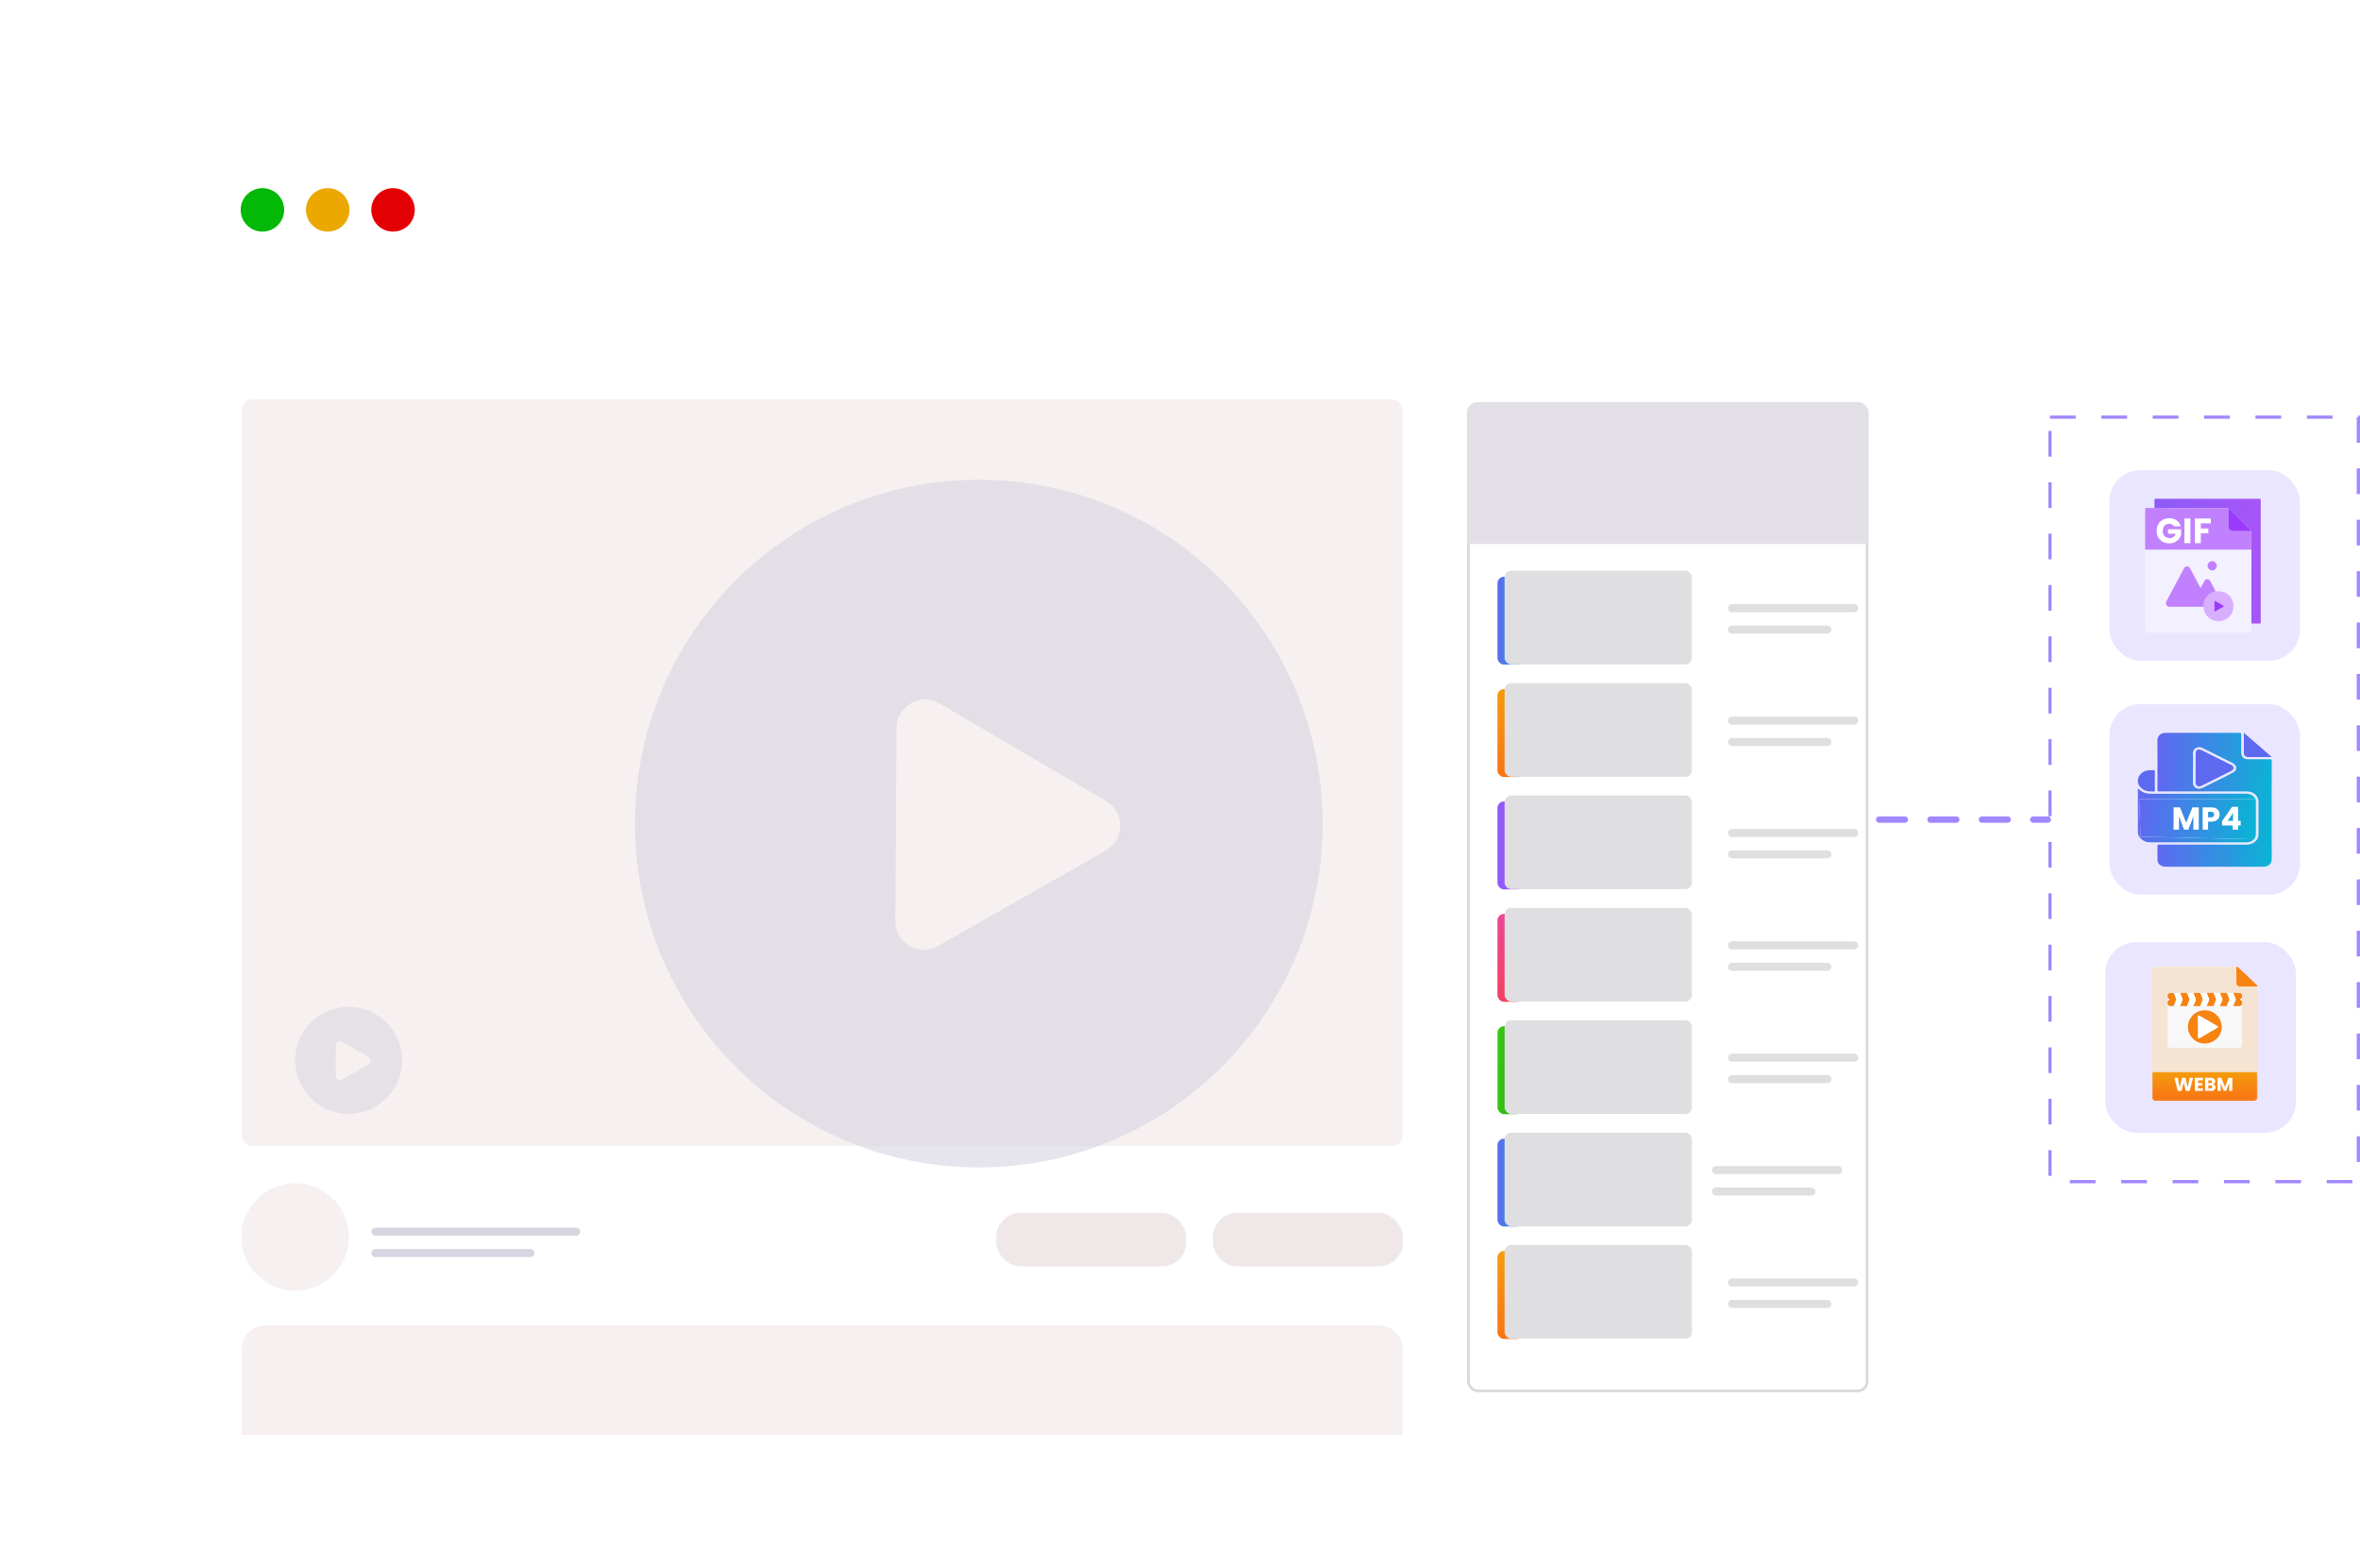 <svg width="882" height="586" viewBox="0 0 882 586" fill="none" xmlns="http://www.w3.org/2000/svg">
<g filter="url(#filter0_d_793_3843)">
<g clip-path="url(#clip0_793_3843)">
<rect x="34.3" y="38.301" width="667" height="487" rx="8" fill="white"/>
<rect x="75.3" y="138.301" width="434" height="279" rx="4" fill="#F7F0F0"/>
<circle cx="95.3" cy="451.301" r="20" fill="#E2E8F0"/>
<circle cx="95.3" cy="451.301" r="20" fill="#F7F0F0"/>
<path d="M125.3 449.301H200.3" stroke="#D7D5E1" stroke-width="3" stroke-linecap="round"/>
<path d="M125.3 457.301H183.3" stroke="#D7D5E1" stroke-width="3" stroke-linecap="round"/>
<rect x="357.3" y="442.301" width="71" height="20" rx="9" fill="#F0E8E8"/>
<rect x="438.3" y="442.301" width="71" height="20" rx="9" fill="#F0E8E8"/>
<rect x="533.8" y="139.801" width="149" height="369" rx="3.5" stroke="#D9D9D9"/>
<path d="M533.3 143.301C533.3 141.092 535.091 139.301 537.3 139.301H679.3C681.509 139.301 683.3 141.092 683.3 143.301V192.301H533.3V143.301Z" fill="#E3DFE7"/>
<g filter="url(#filter1_d_793_3843)">
<rect x="545.3" y="203.258" width="9.568" height="32.849" rx="2.437" fill="white"/>
<rect x="545.3" y="203.258" width="9.568" height="32.849" rx="2.437" fill="url(#paint0_linear_793_3843)"/>
</g>
<rect x="547.3" y="202.301" width="70" height="35" rx="2.437" fill="#DFDEE1"/>
<g filter="url(#filter2_d_793_3843)">
<rect x="545.3" y="245.258" width="9.568" height="32.849" rx="2.437" fill="#E2E8F0"/>
<rect x="545.3" y="245.258" width="9.568" height="32.849" rx="2.437" fill="url(#paint1_linear_793_3843)"/>
</g>
<rect x="547.3" y="244.301" width="70" height="35" rx="2.437" fill="#DFDEE1"/>
<g filter="url(#filter3_d_793_3843)">
<rect x="545.3" y="287.258" width="9.568" height="32.849" rx="2.437" fill="#E2E8F0"/>
<rect x="545.3" y="287.258" width="9.568" height="32.849" rx="2.437" fill="url(#paint2_linear_793_3843)"/>
</g>
<rect x="547.3" y="286.301" width="70" height="35" rx="2.437" fill="#DFDEE1"/>
<g filter="url(#filter4_d_793_3843)">
<rect x="545.3" y="329.258" width="9.568" height="32.849" rx="2.437" fill="#E2E8F0"/>
<rect x="545.3" y="329.258" width="9.568" height="32.849" rx="2.437" fill="url(#paint3_linear_793_3843)"/>
</g>
<rect x="547.3" y="328.301" width="70" height="35" rx="2.437" fill="#DFDEE1"/>
<g filter="url(#filter5_d_793_3843)">
<rect x="545.3" y="371.258" width="9.568" height="32.849" rx="2.437" fill="url(#paint4_linear_793_3843)"/>
</g>
<rect x="547.3" y="370.301" width="70" height="35" rx="2.437" fill="#DFDEE1"/>
<g filter="url(#filter6_d_793_3843)">
<rect x="545.3" y="413.258" width="9.568" height="32.849" rx="2.437" fill="white"/>
<rect x="545.3" y="413.258" width="9.568" height="32.849" rx="2.437" fill="url(#paint5_linear_793_3843)"/>
</g>
<rect x="547.3" y="412.301" width="70" height="35" rx="2.437" fill="#DFDEE1"/>
<g filter="url(#filter7_d_793_3843)">
<rect x="545.3" y="455.258" width="9.568" height="32.849" rx="2.437" fill="#E2E8F0"/>
<rect x="545.3" y="455.258" width="9.568" height="32.849" rx="2.437" fill="url(#paint6_linear_793_3843)"/>
</g>
<rect x="547.3" y="454.301" width="70" height="35" rx="2.437" fill="#DFDEE1"/>
<path d="M632.3 216.301H677.975" stroke="#DFDEE1" stroke-width="3" stroke-linecap="round"/>
<path d="M632.3 224.301H667.949" stroke="#DFDEE1" stroke-width="3" stroke-linecap="round"/>
<path d="M632.3 258.301H677.975" stroke="#DFDEE1" stroke-width="3" stroke-linecap="round"/>
<path d="M632.3 266.301H667.949" stroke="#DFDEE1" stroke-width="3" stroke-linecap="round"/>
<path d="M632.3 300.301H677.975" stroke="#DFDEE1" stroke-width="3" stroke-linecap="round"/>
<path d="M632.3 308.301H667.949" stroke="#DFDEE1" stroke-width="3" stroke-linecap="round"/>
<path d="M632.3 342.301H677.975" stroke="#DFDEE1" stroke-width="3" stroke-linecap="round"/>
<path d="M632.3 350.301H667.949" stroke="#DFDEE1" stroke-width="3" stroke-linecap="round"/>
<path d="M632.3 384.301H677.975" stroke="#DFDEE1" stroke-width="3" stroke-linecap="round"/>
<path d="M632.3 392.301H667.949" stroke="#DFDEE1" stroke-width="3" stroke-linecap="round"/>
<path d="M626.3 426.301H671.975" stroke="#DFDEE1" stroke-width="3" stroke-linecap="round"/>
<path d="M626.3 434.301H661.949" stroke="#DFDEE1" stroke-width="3" stroke-linecap="round"/>
<path d="M632.3 468.301H677.975" stroke="#DFDEE1" stroke-width="3" stroke-linecap="round"/>
<path d="M632.3 476.301H667.949" stroke="#DFDEE1" stroke-width="3" stroke-linecap="round"/>
<path d="M75.3 493.301C75.3 488.33 79.329 484.301 84.3 484.301H500.3C505.271 484.301 509.3 488.33 509.3 493.301V525.301H75.3V493.301Z" fill="#F7F0F0"/>
<g filter="url(#filter8_d_793_3843)">
<path d="M27.3 40.697C27.3 32.194 34.193 25.301 42.696 25.301H685.904C694.407 25.301 701.3 32.194 701.3 40.697V93.863H27.3V40.697Z" fill="white"/>
</g>
<circle cx="83.079" cy="67.435" r="8.134" fill="#03B806"/>
<circle cx="107.483" cy="67.435" r="8.134" fill="#EBA800"/>
<circle cx="131.886" cy="67.435" r="8.134" fill="#E30004"/>
<path d="M115.3 365.301C126.346 365.301 135.3 374.255 135.3 385.301C135.3 396.346 126.346 405.301 115.3 405.301C104.254 405.301 95.3 396.346 95.3 385.301C95.3 374.255 104.254 365.301 115.3 365.301ZM113.017 378.313C111.913 377.666 110.522 378.458 110.514 379.737L110.442 390.967C110.434 392.246 111.814 393.055 112.926 392.422L122.687 386.87C123.799 386.237 123.809 384.637 122.705 383.99L113.017 378.313Z" fill="#D7D5E1" fill-opacity="0.54"/>
<path d="M350.8 168.301C421.769 168.301 479.3 225.832 479.3 296.801C479.3 367.769 421.769 425.301 350.8 425.301C279.831 425.301 222.3 367.769 222.3 296.801C222.3 225.832 279.831 168.301 350.8 168.301ZM336.129 251.902C329.035 247.745 320.101 252.827 320.048 261.049L319.584 333.199C319.531 341.421 328.399 346.618 335.546 342.553L398.262 306.879C405.409 302.814 405.475 292.536 398.381 288.379L336.129 251.902Z" fill="#D7D5E1" fill-opacity="0.62"/>
</g>
</g>
<path d="M702.3 306.301L765.3 306.301" stroke="#A187FF" stroke-width="2.401" stroke-linecap="round" stroke-dasharray="9.6 9.6"/>
<g filter="url(#filter9_d_793_3843)">
<rect x="788.349" y="350.613" width="71.2" height="71.2" rx="11.484" fill="#EBE6FF"/>
</g>
<path d="M804.36 400.916C804.356 400.708 804.348 400.5 804.348 400.292C804.348 387.826 804.348 375.36 804.348 362.894C804.348 361.901 804.791 361.311 805.584 361.311C815.614 361.307 825.644 361.309 835.674 361.311C835.718 361.311 835.763 361.32 835.807 361.324C835.804 363.312 835.799 365.301 835.8 367.289C835.8 368.059 836.276 368.69 836.898 368.692C839.144 368.699 841.39 368.685 843.636 368.679C843.643 368.849 843.655 369.019 843.655 369.19C843.656 379.614 843.656 390.038 843.655 400.463C843.655 400.614 843.647 400.766 843.643 400.917C843.465 400.908 843.287 400.891 843.109 400.891C830.371 400.889 817.633 400.889 804.895 400.891C804.717 400.891 804.539 400.908 804.36 400.917L804.36 400.916ZM810.133 374.167C810.137 374.583 810.142 374.998 810.146 375.414C810.137 375.443 810.132 375.473 810.131 375.504C810.049 375.679 810.077 375.873 810.077 376.06C810.076 380.666 810.076 385.272 810.077 389.878C810.077 390.048 810.082 390.219 810.102 390.387C810.217 391.337 810.432 391.575 811.188 391.575C819.734 391.577 828.28 391.577 836.826 391.575C837.623 391.575 837.928 391.179 837.928 390.16C837.928 385.479 837.928 380.797 837.927 376.115C837.927 375.909 837.96 375.696 837.873 375.502C837.872 375.472 837.867 375.444 837.858 375.417C837.94 375.018 837.912 374.614 837.895 374.211C837.956 373.793 837.965 373.376 837.888 372.96C838.1 371.643 837.767 371.115 836.718 371.11C836.039 371.106 835.359 371.109 834.68 371.109C833.877 371.109 833.074 371.108 832.271 371.108C831.428 371.105 830.585 371.102 829.742 371.1C828.922 371.1 828.102 371.101 827.283 371.101C826.44 371.103 825.597 371.105 824.754 371.107C823.951 371.109 823.148 371.111 822.345 371.113C821.504 371.108 820.664 371.103 819.823 371.099C819.002 371.101 818.181 371.102 817.361 371.104C816.517 371.104 815.673 371.104 814.829 371.104C814.026 371.108 813.224 371.113 812.421 371.118C811.99 371.115 811.559 371.105 811.128 371.112C810.718 371.12 810.376 371.307 810.153 371.773C810.14 371.781 810.117 371.787 810.116 371.797C810.114 371.827 810.12 371.859 810.123 371.89C810.13 372.228 810.136 372.565 810.143 372.903C810.014 373.323 810.032 373.744 810.132 374.167L810.133 374.167Z" fill="#F6E4D2"/>
<path d="M804.362 400.918C804.54 400.909 804.718 400.892 804.896 400.892C817.634 400.89 830.372 400.89 843.11 400.892C843.288 400.892 843.467 400.909 843.645 400.918C843.646 403.912 843.649 406.905 843.648 409.899C843.648 410.745 843.302 411.242 842.643 411.344C842.497 411.367 842.346 411.358 842.197 411.358C830.068 411.358 817.939 411.358 805.81 411.356C805.603 411.356 805.39 411.352 805.191 411.292C804.634 411.127 804.358 410.677 804.358 409.955C804.357 406.943 804.36 403.93 804.361 400.918H804.362ZM810.184 407.332C810.151 407.328 810.119 407.325 810.086 407.322C809.823 406.13 809.568 404.936 809.293 403.749C808.961 402.312 808.954 402.33 807.758 402.342C807.421 402.345 807.404 402.477 807.491 402.833C807.971 404.784 808.437 406.74 808.907 408.695C809.099 409.497 809.533 409.898 810.207 409.898C810.929 409.898 810.918 409.893 811.144 409.037C811.551 407.498 811.972 405.965 812.395 404.402C812.574 404.621 812.601 404.871 812.663 405.098C812.959 406.189 813.244 407.286 813.539 408.378C813.956 409.917 813.959 409.899 815.225 409.91C815.546 409.912 815.66 409.763 815.746 409.401C816.232 407.353 816.74 405.314 817.234 403.27C817.454 402.355 817.447 402.352 816.714 402.352C816.172 402.352 815.831 402.677 815.688 403.326C815.386 404.701 815.08 406.074 814.772 407.468C814.592 407.323 814.6 407.111 814.556 406.94C814.225 405.664 813.875 404.394 813.592 403.1C813.461 402.503 813.252 402.317 812.768 402.336C811.523 402.384 811.527 402.354 811.127 403.868C810.821 405.026 810.499 406.178 810.184 407.332H810.184ZM839.097 404.308C839.127 404.319 839.156 404.33 839.186 404.342C839.186 405.744 839.186 407.146 839.186 408.548C839.187 410.014 839.187 410.006 840.342 409.904C840.551 409.885 840.628 409.806 840.627 409.537C840.622 407.263 840.622 404.988 840.627 402.714C840.628 402.446 840.554 402.343 840.343 402.349C839.926 402.361 839.509 402.341 839.092 402.354C838.11 402.384 838.361 402.112 838.019 403.368C837.659 404.688 837.315 406.014 836.937 407.435C836.864 407.231 836.821 407.136 836.794 407.034C836.426 405.654 836.048 404.278 835.702 402.889C835.599 402.476 835.452 402.314 835.106 402.342C834.617 402.382 834.123 402.385 833.634 402.341C833.262 402.309 833.194 402.493 833.198 402.921C833.214 404.835 833.205 406.749 833.205 408.663C833.205 409.905 833.205 409.883 834.181 409.909C834.555 409.919 834.659 409.782 834.652 409.308C834.63 407.65 834.643 405.992 834.643 404.308C834.792 404.391 834.792 404.535 834.823 404.654C835.154 405.95 835.486 407.245 835.813 408.542C836.161 409.922 836.158 409.911 837.316 409.906C837.584 409.905 837.71 409.805 837.787 409.471C838.013 408.49 838.265 407.519 838.513 406.547C838.703 405.799 838.901 405.054 839.096 404.308L839.097 404.308ZM830.543 405.87C830.702 405.749 830.807 405.678 830.904 405.593C831.731 404.874 831.741 403.651 830.928 402.904C830.527 402.536 830.067 402.39 829.585 402.382C828.321 402.361 827.056 402.37 825.792 402.345C825.51 402.339 825.444 402.469 825.445 402.805C825.455 405.021 825.455 407.236 825.445 409.452C825.443 409.798 825.525 409.908 825.799 409.904C827.167 409.882 828.535 409.895 829.903 409.868C830.384 409.858 830.844 409.687 831.238 409.31C832.219 408.375 832.123 406.808 831.045 406.133C830.9 406.043 830.746 405.976 830.543 405.87H830.543ZM818.288 406.125C818.288 407.224 818.299 408.324 818.283 409.424C818.277 409.797 818.369 409.908 818.663 409.905C820.375 409.89 822.088 409.881 823.8 409.908C824.268 409.916 824.143 409.539 824.153 409.231C824.163 408.916 824.221 408.599 823.799 408.617C822.892 408.655 821.983 408.636 821.074 408.625C820.69 408.62 820.193 408.832 819.951 408.542C819.686 408.223 819.903 407.574 819.857 407.074C819.819 406.672 819.943 406.56 820.253 406.567C821.28 406.59 822.309 406.545 823.335 406.589C823.789 406.608 823.703 406.269 823.711 405.939C823.72 405.585 823.755 405.283 823.32 405.308C822.472 405.355 821.623 405.322 820.774 405.322C819.842 405.322 819.855 405.322 819.852 404.117C819.851 403.724 819.935 403.597 820.251 403.603C821.367 403.626 822.485 403.59 823.601 403.624C823.977 403.635 824.025 403.427 823.992 403.051C823.964 402.732 824.121 402.33 823.62 402.339C821.968 402.372 820.315 402.36 818.662 402.344C818.368 402.341 818.277 402.454 818.282 402.827C818.299 403.926 818.288 405.025 818.288 406.125V406.125Z" fill="#E2E8F0"/>
<path d="M804.362 400.918C804.54 400.909 804.718 400.892 804.896 400.892C817.634 400.89 830.372 400.89 843.11 400.892C843.288 400.892 843.467 400.909 843.645 400.918C843.646 403.912 843.649 406.905 843.648 409.899C843.648 410.745 843.302 411.242 842.643 411.344C842.497 411.367 842.346 411.358 842.197 411.358C830.068 411.358 817.939 411.358 805.81 411.356C805.603 411.356 805.39 411.352 805.191 411.292C804.634 411.127 804.358 410.677 804.358 409.955C804.357 406.943 804.36 403.93 804.361 400.918H804.362ZM810.184 407.332C810.151 407.328 810.119 407.325 810.086 407.322C809.823 406.13 809.568 404.936 809.293 403.749C808.961 402.312 808.954 402.33 807.758 402.342C807.421 402.345 807.404 402.477 807.491 402.833C807.971 404.784 808.437 406.74 808.907 408.695C809.099 409.497 809.533 409.898 810.207 409.898C810.929 409.898 810.918 409.893 811.144 409.037C811.551 407.498 811.972 405.965 812.395 404.402C812.574 404.621 812.601 404.871 812.663 405.098C812.959 406.189 813.244 407.286 813.539 408.378C813.956 409.917 813.959 409.899 815.225 409.91C815.546 409.912 815.66 409.763 815.746 409.401C816.232 407.353 816.74 405.314 817.234 403.27C817.454 402.355 817.447 402.352 816.714 402.352C816.172 402.352 815.831 402.677 815.688 403.326C815.386 404.701 815.08 406.074 814.772 407.468C814.592 407.323 814.6 407.111 814.556 406.94C814.225 405.664 813.875 404.394 813.592 403.1C813.461 402.503 813.252 402.317 812.768 402.336C811.523 402.384 811.527 402.354 811.127 403.868C810.821 405.026 810.499 406.178 810.184 407.332H810.184ZM839.097 404.308C839.127 404.319 839.156 404.33 839.186 404.342C839.186 405.744 839.186 407.146 839.186 408.548C839.187 410.014 839.187 410.006 840.342 409.904C840.551 409.885 840.628 409.806 840.627 409.537C840.622 407.263 840.622 404.988 840.627 402.714C840.628 402.446 840.554 402.343 840.343 402.349C839.926 402.361 839.509 402.341 839.092 402.354C838.11 402.384 838.361 402.112 838.019 403.368C837.659 404.688 837.315 406.014 836.937 407.435C836.864 407.231 836.821 407.136 836.794 407.034C836.426 405.654 836.048 404.278 835.702 402.889C835.599 402.476 835.452 402.314 835.106 402.342C834.617 402.382 834.123 402.385 833.634 402.341C833.262 402.309 833.194 402.493 833.198 402.921C833.214 404.835 833.205 406.749 833.205 408.663C833.205 409.905 833.205 409.883 834.181 409.909C834.555 409.919 834.659 409.782 834.652 409.308C834.63 407.65 834.643 405.992 834.643 404.308C834.792 404.391 834.792 404.535 834.823 404.654C835.154 405.95 835.486 407.245 835.813 408.542C836.161 409.922 836.158 409.911 837.316 409.906C837.584 409.905 837.71 409.805 837.787 409.471C838.013 408.49 838.265 407.519 838.513 406.547C838.703 405.799 838.901 405.054 839.096 404.308L839.097 404.308ZM830.543 405.87C830.702 405.749 830.807 405.678 830.904 405.593C831.731 404.874 831.741 403.651 830.928 402.904C830.527 402.536 830.067 402.39 829.585 402.382C828.321 402.361 827.056 402.37 825.792 402.345C825.51 402.339 825.444 402.469 825.445 402.805C825.455 405.021 825.455 407.236 825.445 409.452C825.443 409.798 825.525 409.908 825.799 409.904C827.167 409.882 828.535 409.895 829.903 409.868C830.384 409.858 830.844 409.687 831.238 409.31C832.219 408.375 832.123 406.808 831.045 406.133C830.9 406.043 830.746 405.976 830.543 405.87H830.543ZM818.288 406.125C818.288 407.224 818.299 408.324 818.283 409.424C818.277 409.797 818.369 409.908 818.663 409.905C820.375 409.89 822.088 409.881 823.8 409.908C824.268 409.916 824.143 409.539 824.153 409.231C824.163 408.916 824.221 408.599 823.799 408.617C822.892 408.655 821.983 408.636 821.074 408.625C820.69 408.62 820.193 408.832 819.951 408.542C819.686 408.223 819.903 407.574 819.857 407.074C819.819 406.672 819.943 406.56 820.253 406.567C821.28 406.59 822.309 406.545 823.335 406.589C823.789 406.608 823.703 406.269 823.711 405.939C823.72 405.585 823.755 405.283 823.32 405.308C822.472 405.355 821.623 405.322 820.774 405.322C819.842 405.322 819.855 405.322 819.852 404.117C819.851 403.724 819.935 403.597 820.251 403.603C821.367 403.626 822.485 403.59 823.601 403.624C823.977 403.635 824.025 403.427 823.992 403.051C823.964 402.732 824.121 402.33 823.62 402.339C821.968 402.372 820.315 402.36 818.662 402.344C818.368 402.341 818.277 402.454 818.282 402.827C818.299 403.926 818.288 405.025 818.288 406.125V406.125Z" fill="url(#paint7_linear_793_3843)"/>
<path d="M843.638 368.676C841.392 368.682 839.146 368.697 836.9 368.689C836.278 368.687 835.802 368.056 835.801 367.286C835.801 365.298 835.806 363.31 835.809 361.321C836.163 361.265 836.437 361.49 836.701 361.739C838.864 363.787 841.025 365.839 843.189 367.886C843.406 368.092 843.622 368.289 843.637 368.676L843.638 368.676Z" fill="#F78311"/>
<path d="M837.875 375.496C837.962 375.691 837.928 375.904 837.928 376.109C837.93 380.791 837.93 385.473 837.929 390.155C837.929 391.174 837.625 391.57 836.828 391.57C828.281 391.572 819.736 391.572 811.189 391.57C810.433 391.57 810.219 391.332 810.104 390.381C810.084 390.214 810.079 390.042 810.079 389.873C810.077 385.266 810.077 380.661 810.079 376.054C810.079 375.868 810.051 375.673 810.133 375.499C810.161 375.508 810.19 375.512 810.219 375.51C810.912 376.259 811.703 376.011 812.484 375.868C813.246 375.865 814.008 375.863 814.77 375.86C814.876 376.049 815.036 375.983 815.175 375.984C815.922 375.988 816.67 375.983 817.417 375.982C818.175 375.982 818.933 375.982 819.691 375.982C820.295 375.983 820.899 375.998 821.502 375.982C821.805 375.973 822.122 376.087 822.411 375.869C823.17 375.866 823.93 375.864 824.689 375.861C824.796 376.05 824.956 375.983 825.095 375.984C825.843 375.989 826.59 375.984 827.338 375.983C828.096 375.982 828.854 375.982 829.611 375.981C830.519 375.981 831.426 375.981 832.333 375.981C833.088 375.982 833.843 375.983 834.598 375.984C835.31 375.985 836.023 375.97 836.735 375.993C837.145 376.007 837.497 375.881 837.789 375.51C837.818 375.512 837.847 375.507 837.876 375.497L837.875 375.496ZM823.646 389.981C825.579 389.984 827.056 389.461 828.371 388.258C830.784 386.05 830.965 382.282 828.779 379.733C826.266 376.803 821.568 376.872 819.112 379.875C817.227 382.18 817.21 385.333 819.089 387.645C820.448 389.316 822.13 389.932 823.647 389.981H823.646Z" fill="#F8F8F8"/>
<path d="M837.788 375.517C837.496 375.887 837.145 376.013 836.735 376C836.023 375.976 835.31 375.992 834.597 375.99C834.603 375.947 834.607 375.903 834.612 375.859C834.9 375.184 835.178 374.503 835.479 373.838C835.589 373.597 835.578 373.422 835.479 373.173C835.207 372.49 834.866 371.849 834.682 371.11C835.362 371.11 836.041 371.108 836.72 371.111C837.769 371.117 838.102 371.645 837.89 372.962C837.704 373.228 837.457 373.381 837.144 373.551C837.524 373.632 837.729 373.892 837.897 374.212C837.914 374.616 837.942 375.02 837.86 375.418C837.836 375.451 837.812 375.484 837.788 375.517L837.788 375.517Z" fill="#F78311"/>
<path d="M817.416 375.985C816.668 375.986 815.921 375.991 815.174 375.987C815.035 375.986 814.875 376.052 814.768 375.863C815.045 375.196 815.313 374.522 815.604 373.866C815.722 373.601 815.696 373.389 815.604 373.128C815.362 372.442 814.98 371.844 814.831 371.102C815.675 371.102 816.519 371.102 817.362 371.102C817.639 371.77 817.905 372.447 818.199 373.104C818.325 373.384 818.325 373.607 818.205 373.888C817.931 374.534 817.682 375.197 817.423 375.854C817.421 375.897 817.418 375.941 817.416 375.985Z" fill="#F78311"/>
<path d="M827.338 375.988C826.59 375.989 825.842 375.994 825.094 375.989C824.955 375.988 824.795 376.055 824.689 375.866C824.969 375.2 825.242 374.528 825.536 373.873C825.653 373.609 825.628 373.4 825.534 373.135C825.29 372.449 824.911 371.847 824.756 371.107C825.599 371.105 826.442 371.103 827.285 371.102C827.57 371.783 827.847 372.47 828.145 373.143C828.262 373.408 828.242 373.622 828.133 373.878C827.874 374.491 827.634 375.117 827.386 375.738C827.311 375.803 827.327 375.896 827.338 375.988L827.338 375.988Z" fill="#F78311"/>
<path d="M822.41 375.873C822.122 376.091 821.805 375.977 821.502 375.985C820.899 376.002 820.295 375.987 819.691 375.985C819.698 375.945 819.705 375.904 819.712 375.864C819.955 375.308 820.182 374.739 820.447 374.201C820.682 373.723 820.674 373.314 820.455 372.811C820.217 372.264 819.874 371.763 819.826 371.098C820.666 371.102 821.507 371.107 822.348 371.111C822.606 371.749 822.843 372.401 823.129 373.018C823.295 373.378 823.268 373.657 823.123 374.008C822.87 374.619 822.543 375.187 822.411 375.873H822.41Z" fill="#F78311"/>
<path d="M832.332 375.988C831.425 375.988 830.518 375.988 829.611 375.988C829.617 375.948 829.624 375.908 829.63 375.868C829.975 375.254 830.193 374.55 830.489 373.902C830.615 373.626 830.604 373.415 830.498 373.125C830.25 372.449 829.857 371.858 829.744 371.102C830.587 371.104 831.43 371.107 832.273 371.11C832.546 371.778 832.81 372.451 833.094 373.11C833.213 373.388 833.199 373.617 833.091 373.899C832.842 374.555 832.487 375.145 832.334 375.861C832.333 375.903 832.333 375.946 832.333 375.988L832.332 375.988Z" fill="#F78311"/>
<path d="M812.484 375.873C811.703 376.015 810.912 376.264 810.219 375.515C810.195 375.481 810.172 375.447 810.148 375.413C810.144 374.998 810.139 374.582 810.135 374.167C810.29 373.851 810.516 373.644 810.852 373.525C810.539 373.349 810.321 373.162 810.145 372.903C810.139 372.565 810.132 372.227 810.125 371.89C810.135 371.851 810.145 371.811 810.155 371.772C810.378 371.307 810.72 371.119 811.13 371.112C811.561 371.104 811.992 371.115 812.423 371.118C812.688 371.771 812.94 372.433 813.224 373.072C813.356 373.369 813.361 373.601 813.231 373.906C812.959 374.546 812.649 375.166 812.483 375.873L812.484 375.873Z" fill="#F78311"/>
<path d="M832.333 375.86C832.487 375.145 832.842 374.555 833.091 373.899C833.199 373.616 833.213 373.388 833.093 373.11C832.809 372.45 832.545 371.777 832.273 371.109C833.076 371.109 833.879 371.11 834.682 371.11C834.865 371.848 835.207 372.49 835.479 373.173C835.578 373.421 835.588 373.597 835.479 373.838C835.178 374.503 834.899 375.184 834.612 375.859C833.852 375.859 833.093 375.86 832.333 375.86H832.333Z" fill="white"/>
<path d="M822.409 375.877C822.542 375.191 822.869 374.623 823.122 374.012C823.267 373.661 823.294 373.382 823.128 373.022C822.842 372.405 822.605 371.753 822.347 371.115C823.149 371.113 823.952 371.111 824.755 371.109C824.911 371.849 825.29 372.451 825.534 373.138C825.628 373.402 825.653 373.611 825.535 373.875C825.241 374.531 824.969 375.203 824.688 375.868C823.929 375.871 823.169 375.874 822.409 375.877V375.877Z" fill="white"/>
<path d="M829.742 371.098C829.856 371.855 830.248 372.445 830.496 373.122C830.603 373.411 830.614 373.622 830.488 373.899C830.192 374.547 829.974 375.25 829.629 375.864C829.168 375.862 828.707 375.878 828.247 375.85C827.959 375.833 827.655 375.977 827.385 375.736C827.632 375.115 827.872 374.489 828.132 373.876C828.24 373.62 828.261 373.406 828.143 373.141C827.846 372.468 827.569 371.781 827.284 371.099C828.103 371.099 828.923 371.098 829.742 371.098V371.098Z" fill="white"/>
<path d="M819.825 371.098C819.874 371.763 820.217 372.263 820.455 372.811C820.674 373.314 820.681 373.723 820.446 374.201C820.182 374.739 819.955 375.308 819.712 375.864C818.949 375.861 818.187 375.858 817.424 375.855C817.683 375.198 817.931 374.535 818.206 373.889C818.325 373.608 818.326 373.385 818.2 373.105C817.906 372.448 817.64 371.771 817.363 371.103C818.184 371.101 819.004 371.099 819.825 371.098L819.825 371.098Z" fill="white"/>
<path d="M812.484 375.871C812.65 375.164 812.961 374.544 813.232 373.904C813.362 373.598 813.356 373.367 813.225 373.07C812.941 372.431 812.689 371.768 812.424 371.116C813.226 371.111 814.029 371.106 814.832 371.102C814.981 371.844 815.363 372.443 815.605 373.128C815.697 373.389 815.723 373.601 815.605 373.866C815.314 374.522 815.047 375.196 814.769 375.863C814.007 375.866 813.246 375.868 812.484 375.871L812.484 375.871Z" fill="white"/>
<path d="M810.145 372.898C810.321 373.158 810.539 373.345 810.852 373.521C810.515 373.64 810.29 373.847 810.134 374.162C810.034 373.74 810.015 373.318 810.145 372.898Z" fill="white"/>
<path d="M837.897 374.211C837.729 373.89 837.524 373.63 837.143 373.55C837.457 373.38 837.703 373.227 837.89 372.961C837.967 373.377 837.958 373.794 837.897 374.211H837.897Z" fill="white"/>
<path d="M810.148 375.41C810.172 375.444 810.195 375.478 810.219 375.512C810.19 375.514 810.161 375.51 810.133 375.501C810.133 375.469 810.139 375.439 810.148 375.41Z" fill="#E3C080"/>
<path d="M837.787 375.517C837.811 375.484 837.835 375.451 837.859 375.418C837.868 375.445 837.873 375.474 837.874 375.503C837.846 375.513 837.817 375.518 837.787 375.517Z" fill="#E3C080"/>
<path d="M810.155 371.77C810.145 371.809 810.135 371.848 810.125 371.887C810.123 371.856 810.116 371.824 810.119 371.793C810.119 371.784 810.143 371.778 810.156 371.77H810.155Z" fill="#E3C080"/>
<path d="M823.646 389.985C822.129 389.936 820.447 389.32 819.089 387.649C817.209 385.337 817.227 382.184 819.112 379.879C821.568 376.876 826.266 376.807 828.778 379.737C830.965 382.286 830.784 386.054 828.37 388.262C827.056 389.465 825.579 389.988 823.646 389.985H823.646ZM821.447 387.246C821.413 388.165 821.528 388.261 822.189 387.875C822.243 387.843 822.297 387.813 822.351 387.781C824.362 386.601 826.373 385.423 828.382 384.238C828.575 384.124 828.885 384.084 828.876 383.764C828.869 383.499 828.576 383.436 828.391 383.328C826.315 382.109 824.235 380.897 822.156 379.683C821.529 379.317 821.406 379.422 821.438 380.318C821.518 382.627 821.478 384.936 821.447 387.246V387.246Z" fill="#F78311"/>
<path d="M827.385 375.738C827.655 375.979 827.96 375.835 828.247 375.853C828.707 375.881 829.169 375.864 829.63 375.867C829.623 375.907 829.617 375.947 829.61 375.987C828.852 375.987 828.094 375.988 827.337 375.989C827.326 375.897 827.31 375.804 827.385 375.739V375.738Z" fill="white"/>
<path d="M817.423 375.855C818.186 375.859 818.948 375.862 819.711 375.865C819.704 375.905 819.697 375.946 819.69 375.986C818.932 375.986 818.174 375.986 817.416 375.987C817.418 375.943 817.421 375.899 817.423 375.855Z" fill="white"/>
<path d="M832.333 375.857C833.092 375.856 833.852 375.856 834.612 375.855C834.607 375.899 834.602 375.943 834.597 375.987C833.842 375.986 833.086 375.985 832.332 375.984C832.332 375.942 832.333 375.899 832.333 375.857L832.333 375.857Z" fill="white"/>
<path d="M821.447 387.245C821.478 384.936 821.517 382.626 821.437 380.317C821.406 379.421 821.529 379.316 822.156 379.682C824.235 380.896 826.314 382.108 828.391 383.327C828.575 383.435 828.869 383.499 828.876 383.763C828.885 384.083 828.574 384.123 828.382 384.237C826.373 385.422 824.362 386.6 822.351 387.78C822.297 387.812 822.242 387.842 822.188 387.874C821.527 388.26 821.412 388.165 821.447 387.245V387.245Z" fill="white"/>
<rect x="804.475" y="400.691" width="39" height="10" fill="#E2E8F0"/>
<rect x="804.475" y="400.691" width="39" height="10" fill="url(#paint8_linear_793_3843)"/>
<path d="M819.618 402.814L818.346 407.691H816.908L816.13 404.481L815.324 407.691H813.886L812.649 402.814H813.92L814.622 406.364L815.491 402.814H816.797L817.631 406.364L818.339 402.814H819.618ZM821.471 403.766V404.752H823.062V405.67H821.471V406.74H823.271V407.691H820.283V402.814H823.271V403.766H821.471ZM827.064 405.19C827.347 405.25 827.574 405.392 827.745 405.614C827.917 405.832 828.002 406.082 828.002 406.364C828.002 406.772 827.859 407.096 827.572 407.337C827.289 407.573 826.893 407.691 826.383 407.691H824.111V402.814H826.307C826.803 402.814 827.189 402.927 827.467 403.154C827.75 403.381 827.891 403.689 827.891 404.078C827.891 404.366 827.815 404.604 827.662 404.794C827.514 404.984 827.314 405.116 827.064 405.19ZM825.3 404.787H826.078C826.272 404.787 826.42 404.745 826.522 404.662C826.629 404.574 826.682 404.447 826.682 404.28C826.682 404.113 826.629 403.986 826.522 403.898C826.42 403.81 826.272 403.766 826.078 403.766H825.3V404.787ZM826.175 406.733C826.374 406.733 826.527 406.689 826.634 406.601C826.745 406.508 826.8 406.376 826.8 406.205C826.8 406.033 826.742 405.899 826.627 405.802C826.515 405.704 826.36 405.656 826.161 405.656H825.3V406.733H826.175ZM834.285 402.814V407.691H833.096V404.766L832.006 407.691H831.047L829.949 404.759V407.691H828.761V402.814H830.164L831.533 406.191L832.888 402.814H834.285Z" fill="white"/>
<rect x="788.349" y="263.164" width="71.2" height="71.2" rx="11.484" fill="#EBE6FF"/>
<path d="M849.012 302.794C849.012 308.84 848.974 314.887 849.034 320.932C849.052 322.871 847.654 323.908 846.052 323.907C843.418 323.905 840.783 323.907 838.148 323.907C828.577 323.907 819.005 323.905 809.434 323.909C808.529 323.91 807.706 323.713 807.035 323.069C806.512 322.569 806.287 321.953 806.292 321.23C806.303 319.563 806.315 317.894 806.283 316.227C806.274 315.735 806.439 315.641 806.894 315.641C817.679 315.654 828.464 315.649 839.248 315.654C840.388 315.654 841.475 315.494 842.429 314.812C843.485 314.058 844.074 313.055 844.074 311.736C844.074 307.718 844.094 303.7 844.066 299.682C844.052 297.626 842.473 296.039 840.319 295.826C839.905 295.785 839.487 295.778 839.07 295.777C828.38 295.775 817.69 295.77 807.001 295.788C806.432 295.789 806.278 295.663 806.28 295.078C806.304 288.975 806.335 282.871 806.272 276.769C806.252 274.794 807.836 273.864 809.203 273.866C818.452 273.876 827.702 273.878 836.951 273.859C837.501 273.858 837.639 273.991 837.631 274.54C837.596 276.757 837.616 278.975 837.617 281.192C837.618 282.844 838.508 283.738 840.18 283.743C842.91 283.75 845.639 283.757 848.368 283.734C848.868 283.729 849.028 283.833 849.026 284.371C849.004 290.512 849.012 296.653 849.012 302.794H849.012ZM819.571 286.999C819.571 288.875 819.566 290.75 819.573 292.626C819.577 293.573 820.107 294.277 820.993 294.603C821.778 294.892 822.514 294.778 823.24 294.416C825.371 293.35 827.506 292.292 829.636 291.222C831.308 290.382 833.01 289.592 834.634 288.665C836.181 287.781 836.086 286.061 834.506 285.227C833.369 284.628 832.21 284.071 831.06 283.497C828.404 282.171 825.742 280.855 823.092 279.515C821.591 278.756 819.392 279.624 819.544 281.715C819.672 283.468 819.571 285.237 819.571 286.999V286.999Z" fill="white"/>
<path d="M849.012 302.794C849.012 308.84 848.974 314.887 849.034 320.932C849.052 322.871 847.654 323.908 846.052 323.907C843.418 323.905 840.783 323.907 838.148 323.907C828.577 323.907 819.005 323.905 809.434 323.909C808.529 323.91 807.706 323.713 807.035 323.069C806.512 322.569 806.287 321.953 806.292 321.23C806.303 319.563 806.315 317.894 806.283 316.227C806.274 315.735 806.439 315.641 806.894 315.641C817.679 315.654 828.464 315.649 839.248 315.654C840.388 315.654 841.475 315.494 842.429 314.812C843.485 314.058 844.074 313.055 844.074 311.736C844.074 307.718 844.094 303.7 844.066 299.682C844.052 297.626 842.473 296.039 840.319 295.826C839.905 295.785 839.487 295.778 839.07 295.777C828.38 295.775 817.69 295.77 807.001 295.788C806.432 295.789 806.278 295.663 806.28 295.078C806.304 288.975 806.335 282.871 806.272 276.769C806.252 274.794 807.836 273.864 809.203 273.866C818.452 273.876 827.702 273.878 836.951 273.859C837.501 273.858 837.639 273.991 837.631 274.54C837.596 276.757 837.616 278.975 837.617 281.192C837.618 282.844 838.508 283.738 840.18 283.743C842.91 283.75 845.639 283.757 848.368 283.734C848.868 283.729 849.028 283.833 849.026 284.371C849.004 290.512 849.012 296.653 849.012 302.794H849.012ZM819.571 286.999C819.571 288.875 819.566 290.75 819.573 292.626C819.577 293.573 820.107 294.277 820.993 294.603C821.778 294.892 822.514 294.778 823.24 294.416C825.371 293.35 827.506 292.292 829.636 291.222C831.308 290.382 833.01 289.592 834.634 288.665C836.181 287.781 836.086 286.061 834.506 285.227C833.369 284.628 832.21 284.071 831.06 283.497C828.404 282.171 825.742 280.855 823.092 279.515C821.591 278.756 819.392 279.624 819.544 281.715C819.672 283.468 819.571 285.237 819.571 286.999V286.999Z" fill="url(#paint9_linear_793_3843)"/>
<path d="M799.022 294.598C800.34 296.037 801.923 296.629 803.786 296.628C815.651 296.617 827.516 296.624 839.38 296.62C840.659 296.619 841.769 296.963 842.568 298.032C842.92 298.503 843.095 299.031 843.095 299.62C843.094 303.675 843.103 307.732 843.09 311.787C843.084 313.391 841.739 314.664 839.97 314.794C839.762 314.81 839.553 314.811 839.345 314.811C827.461 314.812 815.578 314.811 803.694 314.813C802.151 314.813 800.839 314.295 799.826 313.111C799.277 312.469 798.988 311.707 798.987 310.867C798.977 305.522 798.981 300.178 798.982 294.833C798.982 294.781 798.999 294.728 799.022 294.598V294.598ZM812.941 308.232C812.917 308.233 812.894 308.235 812.871 308.236C812.793 307.774 812.712 307.312 812.639 306.849C812.285 304.624 811.928 302.4 811.587 300.173C811.529 299.795 811.405 299.628 810.979 299.658C810.319 299.705 809.652 299.701 808.992 299.66C808.512 299.63 808.355 299.741 808.359 300.266C808.388 303.637 808.374 307.01 808.374 310.382C808.374 311.801 808.374 311.785 809.785 311.791C810.184 311.793 810.293 311.683 810.29 311.285C810.272 308.784 810.281 306.283 810.281 303.783C810.281 303.607 810.281 303.431 810.281 303.205C810.495 303.341 810.459 303.486 810.48 303.603C810.889 305.895 811.296 308.186 811.697 310.479C811.929 311.799 811.924 311.782 813.266 311.792C813.657 311.795 813.786 311.658 813.844 311.299C814.075 309.86 814.325 308.425 814.575 306.989C814.8 305.692 815.034 304.396 815.264 303.1C815.299 303.104 815.333 303.108 815.368 303.112V310.156C815.368 311.872 815.368 311.863 817.074 311.789C817.378 311.776 817.454 311.679 817.453 311.392C817.446 307.603 817.444 303.814 817.455 300.025C817.456 299.696 817.312 299.661 817.046 299.666C816.345 299.678 815.642 299.7 814.944 299.66C814.456 299.632 814.271 299.765 814.195 300.283C813.806 302.936 813.364 305.582 812.94 308.231L812.941 308.232ZM832.703 303.76C832.703 302.548 832.691 301.335 832.711 300.122C832.716 299.779 832.63 299.651 832.27 299.674C831.779 299.705 831.282 299.713 830.793 299.672C830.406 299.639 830.227 299.793 830.068 300.124C829.16 302.018 828.213 303.894 827.314 305.792C826.811 306.854 826.084 307.849 826.283 309.145C826.333 309.473 826.375 309.602 826.733 309.595C827.85 309.573 828.968 309.597 830.086 309.58C830.403 309.575 830.526 309.661 830.508 309.992C830.483 310.464 830.516 310.939 830.497 311.413C830.485 311.705 830.583 311.823 830.883 311.81C831.299 311.792 831.718 311.781 832.133 311.813C832.559 311.845 832.763 311.74 832.712 311.261C832.668 310.849 832.717 310.428 832.698 310.012C832.684 309.71 832.755 309.523 833.099 309.588C833.664 309.694 833.847 309.447 833.759 308.912C833.734 308.764 833.736 308.606 833.759 308.458C833.829 307.996 833.662 307.785 833.18 307.864C832.816 307.924 832.687 307.783 832.694 307.398C832.718 306.186 832.703 304.973 832.703 303.76H832.703ZM819.104 305.716C819.104 307.535 819.128 309.354 819.089 311.172C819.077 311.699 819.243 311.824 819.72 311.773C820.076 311.734 820.442 311.74 820.799 311.772C821.187 311.807 821.323 311.694 821.311 311.281C821.281 310.202 821.301 309.122 821.301 308.042C821.301 306.855 821.301 306.858 822.459 306.836C822.704 306.832 822.951 306.812 823.193 306.773C824.76 306.519 825.555 305.633 825.615 304.044C825.639 303.421 825.64 302.792 825.592 302.171C825.496 300.904 824.757 300.074 823.514 299.805C822.259 299.534 820.983 299.742 819.72 299.663C819.246 299.633 819.077 299.733 819.088 300.262C819.128 302.08 819.104 303.899 819.104 305.717V305.716Z" fill="white"/>
<path d="M799.022 294.598C800.34 296.037 801.923 296.629 803.786 296.628C815.651 296.617 827.516 296.624 839.38 296.62C840.659 296.619 841.769 296.963 842.568 298.032C842.92 298.503 843.095 299.031 843.095 299.62C843.094 303.675 843.103 307.732 843.09 311.787C843.084 313.391 841.739 314.664 839.97 314.794C839.762 314.81 839.553 314.811 839.345 314.811C827.461 314.812 815.578 314.811 803.694 314.813C802.151 314.813 800.839 314.295 799.826 313.111C799.277 312.469 798.988 311.707 798.987 310.867C798.977 305.522 798.981 300.178 798.982 294.833C798.982 294.781 798.999 294.728 799.022 294.598V294.598ZM812.941 308.232C812.917 308.233 812.894 308.235 812.871 308.236C812.793 307.774 812.712 307.312 812.639 306.849C812.285 304.624 811.928 302.4 811.587 300.173C811.529 299.795 811.405 299.628 810.979 299.658C810.319 299.705 809.652 299.701 808.992 299.66C808.512 299.63 808.355 299.741 808.359 300.266C808.388 303.637 808.374 307.01 808.374 310.382C808.374 311.801 808.374 311.785 809.785 311.791C810.184 311.793 810.293 311.683 810.29 311.285C810.272 308.784 810.281 306.283 810.281 303.783C810.281 303.607 810.281 303.431 810.281 303.205C810.495 303.341 810.459 303.486 810.48 303.603C810.889 305.895 811.296 308.186 811.697 310.479C811.929 311.799 811.924 311.782 813.266 311.792C813.657 311.795 813.786 311.658 813.844 311.299C814.075 309.86 814.325 308.425 814.575 306.989C814.8 305.692 815.034 304.396 815.264 303.1C815.299 303.104 815.333 303.108 815.368 303.112V310.156C815.368 311.872 815.368 311.863 817.074 311.789C817.378 311.776 817.454 311.679 817.453 311.392C817.446 307.603 817.444 303.814 817.455 300.025C817.456 299.696 817.312 299.661 817.046 299.666C816.345 299.678 815.642 299.7 814.944 299.66C814.456 299.632 814.271 299.765 814.195 300.283C813.806 302.936 813.364 305.582 812.94 308.231L812.941 308.232ZM832.703 303.76C832.703 302.548 832.691 301.335 832.711 300.122C832.716 299.779 832.63 299.651 832.27 299.674C831.779 299.705 831.282 299.713 830.793 299.672C830.406 299.639 830.227 299.793 830.068 300.124C829.16 302.018 828.213 303.894 827.314 305.792C826.811 306.854 826.084 307.849 826.283 309.145C826.333 309.473 826.375 309.602 826.733 309.595C827.85 309.573 828.968 309.597 830.086 309.58C830.403 309.575 830.526 309.661 830.508 309.992C830.483 310.464 830.516 310.939 830.497 311.413C830.485 311.705 830.583 311.823 830.883 311.81C831.299 311.792 831.718 311.781 832.133 311.813C832.559 311.845 832.763 311.74 832.712 311.261C832.668 310.849 832.717 310.428 832.698 310.012C832.684 309.71 832.755 309.523 833.099 309.588C833.664 309.694 833.847 309.447 833.759 308.912C833.734 308.764 833.736 308.606 833.759 308.458C833.829 307.996 833.662 307.785 833.18 307.864C832.816 307.924 832.687 307.783 832.694 307.398C832.718 306.186 832.703 304.973 832.703 303.76H832.703ZM819.104 305.716C819.104 307.535 819.128 309.354 819.089 311.172C819.077 311.699 819.243 311.824 819.72 311.773C820.076 311.734 820.442 311.74 820.799 311.772C821.187 311.807 821.323 311.694 821.311 311.281C821.281 310.202 821.301 309.122 821.301 308.042C821.301 306.855 821.301 306.858 822.459 306.836C822.704 306.832 822.951 306.812 823.193 306.773C824.76 306.519 825.555 305.633 825.615 304.044C825.639 303.421 825.64 302.792 825.592 302.171C825.496 300.904 824.757 300.074 823.514 299.805C822.259 299.534 820.983 299.742 819.72 299.663C819.246 299.633 819.077 299.733 819.088 300.262C819.128 302.08 819.104 303.899 819.104 305.717V305.716Z" fill="url(#paint10_linear_793_3843)"/>
<path d="M848.92 282.811C848.75 282.962 848.611 282.914 848.485 282.914C845.775 282.917 843.065 282.92 840.355 282.915C839.09 282.912 838.592 282.411 838.591 281.168C838.591 278.969 838.591 276.771 838.591 274.572V273.871C842.096 276.905 845.493 279.845 848.92 282.811V282.811Z" fill="#5D6AEF"/>
<path d="M805.334 291.837C805.334 293.01 805.321 294.183 805.342 295.356C805.347 295.702 805.252 295.811 804.898 295.805C803.764 295.788 802.627 295.842 801.554 295.362C799.847 294.598 798.857 293.122 798.99 291.522C799.127 289.88 800.508 288.394 802.288 287.977C803.202 287.763 804.133 287.857 805.058 287.832C805.403 287.823 805.332 288.066 805.332 288.261C805.335 289.453 805.334 290.645 805.334 291.837V291.837Z" fill="#5D6AEF"/>
<path d="M820.561 286.988C820.561 285.226 820.561 283.465 820.561 281.703C820.562 280.252 821.446 279.692 822.767 280.344C825.988 281.934 829.199 283.546 832.413 285.15C832.938 285.412 833.46 285.679 833.984 285.94C834.418 286.156 834.732 286.462 834.744 286.98C834.756 287.504 834.441 287.825 834.014 288.04C831.871 289.121 829.722 290.194 827.574 291.266C825.933 292.086 824.294 292.908 822.648 293.714C821.523 294.265 820.565 293.675 820.562 292.443C820.559 290.625 820.561 288.806 820.561 286.988V286.988Z" fill="#5D6AEF"/>
<path d="M799.475 298.691H842.475V313.691L799.975 312.691L799.475 298.691Z" fill="white"/>
<path d="M799.475 298.691H842.475V313.691L799.975 312.691L799.475 298.691Z" fill="url(#paint11_linear_793_3843)"/>
<path d="M821.747 301.742V310.055H819.722V305.069L817.863 310.055H816.228L814.357 305.057V310.055H812.332V301.742H814.725L817.057 307.497L819.367 301.742H821.747ZM829.538 304.418C829.538 304.899 829.428 305.342 829.207 305.744C828.986 306.139 828.646 306.459 828.188 306.703C827.731 306.948 827.162 307.071 826.483 307.071H825.228V310.055H823.203V301.742H826.483C827.146 301.742 827.707 301.856 828.165 302.085C828.623 302.314 828.966 302.63 829.195 303.032C829.424 303.435 829.538 303.897 829.538 304.418ZM826.329 305.46C826.716 305.46 827.004 305.369 827.194 305.188C827.383 305.006 827.478 304.749 827.478 304.418C827.478 304.086 827.383 303.83 827.194 303.648C827.004 303.467 826.716 303.376 826.329 303.376H825.228V305.46H826.329ZM830.439 308.515V306.881L834.181 301.528H836.443V306.763H837.414V308.515H836.443V310.055H834.418V308.515H830.439ZM834.56 303.755L832.57 306.763H834.56V303.755Z" fill="white"/>
<rect x="788.349" y="175.711" width="71.2" height="71.2" rx="11.484" fill="#EBE6FF"/>
<path d="M841.404 233C841.397 233.92 841.352 234.842 841.398 235.76C841.426 236.338 841.217 236.476 840.681 236.446C839.93 236.404 839.175 236.436 838.422 236.436C826.477 236.436 814.532 236.436 802.587 236.436C801.992 236.436 801.695 236.149 801.695 235.575C801.695 225.742 801.695 215.909 801.695 206.077C801.695 205.847 801.702 205.617 801.705 205.387C801.977 205.394 802.249 205.407 802.52 205.407C815.476 205.408 828.431 205.408 841.387 205.408C841.398 205.636 841.42 205.865 841.42 206.094C841.421 212.742 841.423 219.391 841.42 226.039C841.42 228.36 841.409 230.68 841.403 233H841.404ZM828.06 220.985C827.382 219.711 826.719 218.429 826.021 217.166C825.506 216.232 824.394 216.218 823.848 217.118C823.74 217.296 823.658 217.49 823.561 217.675C823.199 218.36 822.835 219.045 822.43 219.808C821.098 217.311 819.825 214.934 818.565 212.55C818.303 212.054 817.982 211.687 817.374 211.682C816.738 211.676 816.402 212.06 816.132 212.577C815.465 213.856 814.78 215.126 814.1 216.399C812.624 219.167 811.136 221.929 809.676 224.706C809.152 225.703 809.752 226.753 810.858 226.756C815.086 226.769 819.314 226.75 823.542 226.744C823.545 228.372 824.248 229.712 825.418 230.756C827.735 232.822 831.199 232.506 833.205 230.394C835.867 227.593 834.862 222.763 831.263 221.347C830.208 220.932 829.137 221.007 828.059 220.985L828.06 220.985ZM826.76 209.707C825.828 209.704 825.054 210.477 825.043 211.421C825.033 212.371 825.782 213.158 826.718 213.181C827.67 213.203 828.47 212.403 828.466 211.434C828.461 210.487 827.693 209.709 826.76 209.706V209.707Z" fill="#F3F0FF"/>
<path d="M841.388 205.407C828.432 205.407 815.477 205.407 802.521 205.406C802.25 205.406 801.978 205.393 801.706 205.386C801.706 200.412 801.711 195.438 801.695 190.465C801.693 189.995 801.78 189.809 802.3 189.832C803.259 189.873 804.221 189.832 805.182 189.825C805.454 189.83 805.725 189.841 805.997 189.841C814.692 189.842 823.388 189.841 832.083 189.846C832.344 189.846 832.63 189.751 832.865 189.959C832.856 192.301 832.832 194.643 832.847 196.985C832.852 197.781 833.625 198.487 834.489 198.493C836.79 198.509 839.091 198.489 841.391 198.483C841.39 200.791 841.389 203.099 841.388 205.407ZM805.201 197.781C805.238 198.474 805.089 199.343 805.269 200.185C805.566 201.571 806.869 202.674 808.238 202.776C809.854 202.896 811.161 202.124 811.781 200.725C812.244 199.682 812.127 198.59 812.072 197.514C812.047 197.032 811.645 196.763 811.141 196.753C810.618 196.743 810.094 196.735 809.572 196.755C809.019 196.776 808.579 197.177 808.623 197.639C808.673 198.17 809.011 198.45 809.537 198.498C809.682 198.511 809.83 198.509 809.976 198.502C810.227 198.489 810.339 198.573 810.367 198.852C810.485 200.029 809.828 200.969 808.812 201.032C807.64 201.105 806.872 200.352 806.863 199.104C806.855 198.121 806.869 197.137 806.859 196.154C806.851 195.347 807.166 194.694 807.889 194.359C808.608 194.025 809.309 194.173 809.915 194.732C810.339 195.123 810.847 195.108 811.191 194.736C811.584 194.311 811.495 193.92 811.126 193.525C810.175 192.507 808.681 192.153 807.384 192.652C806.067 193.159 805.213 194.387 805.201 195.798C805.196 196.404 805.2 197.011 805.2 197.781L805.201 197.781ZM816.391 197.598C816.391 198.56 816.37 199.522 816.4 200.484C816.414 200.932 816.255 201.078 815.824 201.043C815.471 201.014 815.112 201.017 814.758 201.045C814.182 201.089 813.749 201.53 813.784 201.999C813.819 202.45 814.243 202.78 814.822 202.781C816.453 202.786 818.084 202.787 819.715 202.781C820.364 202.779 820.664 202.513 820.673 201.969C820.68 201.463 820.329 201.086 819.772 201.044C819.418 201.018 819.059 201.013 818.706 201.043C818.271 201.079 818.126 200.923 818.132 200.479C818.155 198.911 818.131 197.342 818.147 195.774C818.153 195.279 817.929 194.663 818.256 194.322C818.563 194.002 819.17 194.242 819.644 194.213C820.306 194.173 820.681 193.843 820.673 193.282C820.665 192.737 820.34 192.471 819.643 192.469C818.032 192.463 816.422 192.464 814.812 192.469C814.238 192.471 813.809 192.811 813.783 193.261C813.755 193.732 814.188 194.163 814.769 194.204C815.143 194.23 815.523 194.231 815.897 194.205C816.286 194.179 816.405 194.333 816.397 194.712C816.376 195.673 816.39 196.636 816.39 197.598H816.391ZM822.424 197.626C822.424 199.006 822.419 200.386 822.427 201.766C822.43 202.431 822.722 202.766 823.276 202.779C823.856 202.793 824.168 202.446 824.174 201.75C824.183 200.83 824.193 199.909 824.169 198.99C824.159 198.599 824.298 198.486 824.675 198.495C825.595 198.516 826.515 198.508 827.435 198.499C828.104 198.493 828.438 198.205 828.454 197.654C828.471 197.073 828.123 196.757 827.431 196.751C826.511 196.743 825.591 196.734 824.671 196.756C824.288 196.766 824.148 196.64 824.17 196.255C824.197 195.796 824.208 195.332 824.168 194.876C824.124 194.366 824.281 194.18 824.82 194.198C825.989 194.237 827.162 194.229 828.332 194.199C828.962 194.183 829.332 193.805 829.328 193.292C829.324 192.763 828.968 192.471 828.293 192.469C826.704 192.464 825.115 192.464 823.526 192.468C822.701 192.471 822.429 192.737 822.426 193.548C822.421 194.907 822.425 196.267 822.425 197.626L822.424 197.626Z" fill="#C181FF"/>
<path d="M841.387 205.407C841.389 203.099 841.39 200.791 841.391 198.483C841.377 198.246 841.192 198.124 841.048 197.978C838.49 195.418 835.93 192.859 833.37 190.301C833.225 190.156 833.104 189.969 832.865 189.959C832.63 189.751 832.344 189.846 832.083 189.846C823.388 189.841 814.692 189.842 805.997 189.841C805.725 189.841 805.454 189.831 805.182 189.825C805.183 188.904 805.214 187.983 805.172 187.064C805.15 186.559 805.263 186.392 805.807 186.403C807.752 186.441 809.698 186.418 811.643 186.418C822.438 186.418 833.233 186.418 844.027 186.419C844.277 186.419 844.527 186.439 844.777 186.45C844.81 186.489 844.843 186.529 844.876 186.569C844.883 186.735 844.896 186.902 844.896 187.069C844.897 202.187 844.897 217.304 844.896 232.422C844.896 232.588 844.881 232.755 844.873 232.921C844.841 232.953 844.81 232.984 844.778 233.016C843.653 233.046 842.528 233.076 841.404 233C841.41 230.679 841.42 228.359 841.421 226.039C841.424 219.39 841.422 212.742 841.421 206.094C841.421 205.865 841.399 205.636 841.388 205.407L841.387 205.407Z" fill="#E2E8F0"/>
<path d="M841.387 205.407C841.389 203.099 841.39 200.791 841.391 198.483C841.377 198.246 841.192 198.124 841.048 197.978C838.49 195.418 835.93 192.859 833.37 190.301C833.225 190.156 833.104 189.969 832.865 189.959C832.63 189.751 832.344 189.846 832.083 189.846C823.388 189.841 814.692 189.842 805.997 189.841C805.725 189.841 805.454 189.831 805.182 189.825C805.183 188.904 805.214 187.983 805.172 187.064C805.15 186.559 805.263 186.392 805.807 186.403C807.752 186.441 809.698 186.418 811.643 186.418C822.438 186.418 833.233 186.418 844.027 186.419C844.277 186.419 844.527 186.439 844.777 186.45C844.81 186.489 844.843 186.529 844.876 186.569C844.883 186.735 844.896 186.902 844.896 187.069C844.897 202.187 844.897 217.304 844.896 232.422C844.896 232.588 844.881 232.755 844.873 232.921C844.841 232.953 844.81 232.984 844.778 233.016C843.653 233.046 842.528 233.076 841.404 233C841.41 230.679 841.42 228.359 841.421 226.039C841.424 219.39 841.422 212.742 841.421 206.094C841.421 205.865 841.399 205.636 841.388 205.407L841.387 205.407Z" fill="url(#paint12_linear_793_3843)"/>
<path d="M844.875 186.573C844.842 186.533 844.809 186.493 844.775 186.453C844.88 186.434 844.891 186.492 844.875 186.573Z" fill="#00451A"/>
<path d="M844.777 233.017C844.808 232.985 844.84 232.953 844.872 232.922C844.892 233.005 844.86 233.037 844.777 233.017Z" fill="#00451A"/>
<path d="M823.542 226.746C819.314 226.753 815.086 226.771 810.858 226.758C809.752 226.755 809.152 225.705 809.677 224.708C811.136 221.932 812.624 219.17 814.101 216.401C814.78 215.128 815.466 213.858 816.133 212.579C816.402 212.063 816.738 211.678 817.374 211.684C817.982 211.689 818.303 212.056 818.566 212.552C819.825 214.936 821.099 217.312 822.431 219.81C822.836 219.047 823.199 218.362 823.561 217.677C823.659 217.492 823.74 217.298 823.849 217.12C824.395 216.22 825.506 216.233 826.022 217.168C826.72 218.431 827.383 219.713 828.06 220.987C827.945 221.034 827.834 221.092 827.716 221.127C825.071 221.91 823.529 223.984 823.542 226.746L823.542 226.746Z" fill="#C181FF"/>
<path d="M823.542 226.743C823.529 223.981 825.07 221.907 827.715 221.125C827.833 221.09 827.945 221.032 828.06 220.984C829.138 221.006 830.209 220.931 831.264 221.347C834.862 222.762 835.868 227.592 833.206 230.393C831.199 232.505 827.736 232.822 825.419 230.755C824.249 229.711 823.545 228.372 823.542 226.743H823.542ZM831.299 226.554C830.101 225.864 829.021 225.241 827.938 224.622C827.81 224.548 827.599 224.386 827.594 224.692C827.575 225.991 827.586 227.29 827.586 228.697C828.867 227.958 830.033 227.285 831.299 226.554Z" fill="#D8AFFF"/>
<path d="M826.76 209.707C827.693 209.71 828.461 210.488 828.466 211.434C828.471 212.404 827.67 213.204 826.718 213.181C825.783 213.159 825.034 212.371 825.044 211.422C825.055 210.477 825.828 209.704 826.76 209.707V209.707Z" fill="#C181FF"/>
<path d="M832.864 189.961C833.102 189.97 833.224 190.158 833.368 190.303C835.929 192.86 838.489 195.42 841.046 197.98C841.192 198.125 841.376 198.248 841.39 198.485C839.089 198.491 836.788 198.511 834.488 198.495C833.623 198.489 832.85 197.783 832.845 196.987C832.83 194.645 832.854 192.303 832.863 189.961H832.864Z" fill="#9C3AFC"/>
<path d="M831.299 226.553C830.033 227.284 828.867 227.957 827.586 228.697C827.586 227.29 827.574 225.99 827.594 224.691C827.599 224.385 827.809 224.548 827.938 224.621C829.021 225.241 830.101 225.864 831.299 226.553Z" fill="#9C3AFC"/>
<rect x="804.364" y="191.016" width="25.911" height="13.189" fill="#C181FF"/>
<path d="M812.5 196.702C812.334 196.396 812.093 196.164 811.778 196.006C811.471 195.839 811.108 195.756 810.687 195.756C809.961 195.756 809.378 195.997 808.94 196.479C808.502 196.952 808.283 197.587 808.283 198.384C808.283 199.233 808.511 199.899 808.967 200.38C809.431 200.853 810.066 201.09 810.871 201.09C811.423 201.09 811.887 200.95 812.264 200.669C812.649 200.389 812.929 199.986 813.105 199.461H810.254V197.806H815.141V199.894C814.974 200.455 814.69 200.976 814.287 201.458C813.893 201.939 813.389 202.329 812.776 202.627C812.163 202.925 811.471 203.073 810.701 203.073C809.79 203.073 808.975 202.876 808.257 202.482C807.548 202.079 806.992 201.523 806.589 200.814C806.195 200.105 805.998 199.294 805.998 198.384C805.998 197.473 806.195 196.663 806.589 195.953C806.992 195.235 807.548 194.679 808.257 194.285C808.967 193.882 809.777 193.681 810.687 193.681C811.791 193.681 812.719 193.948 813.472 194.482C814.234 195.016 814.738 195.756 814.983 196.702H812.5ZM818.632 193.786V203.008H816.385V193.786H818.632ZM826.263 193.786V195.586H822.506V197.53H825.317V199.277H822.506V203.008H820.259V193.786H826.263Z" fill="white"/>
<rect x="766.14" y="155.901" width="115.249" height="285.722" stroke="#A187FF" stroke-width="1.201" stroke-dasharray="9.6 9.6"/>
<defs>
<filter id="filter0_d_793_3843" x="4.95911e-05" y="0.001" width="765.6" height="585.6" filterUnits="userSpaceOnUse" color-interpolation-filters="sRGB">
<feFlood flood-opacity="0" result="BackgroundImageFix"/>
<feColorMatrix in="SourceAlpha" type="matrix" values="0 0 0 0 0 0 0 0 0 0 0 0 0 0 0 0 0 0 127 0" result="hardAlpha"/>
<feOffset dx="15" dy="11"/>
<feGaussianBlur stdDeviation="24.65"/>
<feComposite in2="hardAlpha" operator="out"/>
<feColorMatrix type="matrix" values="0 0 0 0 0 0 0 0 0 0 0 0 0 0 0 0 0 0 0.08 0"/>
<feBlend mode="normal" in2="BackgroundImageFix" result="effect1_dropShadow_793_3843"/>
<feBlend mode="normal" in="SourceGraphic" in2="effect1_dropShadow_793_3843" result="shape"/>
</filter>
<filter id="filter1_d_793_3843" x="542.589" y="202.461" width="13.714" height="36.994" filterUnits="userSpaceOnUse" color-interpolation-filters="sRGB">
<feFlood flood-opacity="0" result="BackgroundImageFix"/>
<feColorMatrix in="SourceAlpha" type="matrix" values="0 0 0 0 0 0 0 0 0 0 0 0 0 0 0 0 0 0 127 0" result="hardAlpha"/>
<feOffset dx="-0.638" dy="1.276"/>
<feGaussianBlur stdDeviation="1.036"/>
<feComposite in2="hardAlpha" operator="out"/>
<feColorMatrix type="matrix" values="0 0 0 0 0 0 0 0 0 0 0 0 0 0 0 0 0 0 0.11 0"/>
<feBlend mode="normal" in2="BackgroundImageFix" result="effect1_dropShadow_793_3843"/>
<feBlend mode="normal" in="SourceGraphic" in2="effect1_dropShadow_793_3843" result="shape"/>
</filter>
<filter id="filter2_d_793_3843" x="542.589" y="244.461" width="13.714" height="36.994" filterUnits="userSpaceOnUse" color-interpolation-filters="sRGB">
<feFlood flood-opacity="0" result="BackgroundImageFix"/>
<feColorMatrix in="SourceAlpha" type="matrix" values="0 0 0 0 0 0 0 0 0 0 0 0 0 0 0 0 0 0 127 0" result="hardAlpha"/>
<feOffset dx="-0.638" dy="1.276"/>
<feGaussianBlur stdDeviation="1.036"/>
<feComposite in2="hardAlpha" operator="out"/>
<feColorMatrix type="matrix" values="0 0 0 0 0 0 0 0 0 0 0 0 0 0 0 0 0 0 0.11 0"/>
<feBlend mode="normal" in2="BackgroundImageFix" result="effect1_dropShadow_793_3843"/>
<feBlend mode="normal" in="SourceGraphic" in2="effect1_dropShadow_793_3843" result="shape"/>
</filter>
<filter id="filter3_d_793_3843" x="542.589" y="286.461" width="13.714" height="36.994" filterUnits="userSpaceOnUse" color-interpolation-filters="sRGB">
<feFlood flood-opacity="0" result="BackgroundImageFix"/>
<feColorMatrix in="SourceAlpha" type="matrix" values="0 0 0 0 0 0 0 0 0 0 0 0 0 0 0 0 0 0 127 0" result="hardAlpha"/>
<feOffset dx="-0.638" dy="1.276"/>
<feGaussianBlur stdDeviation="1.036"/>
<feComposite in2="hardAlpha" operator="out"/>
<feColorMatrix type="matrix" values="0 0 0 0 0 0 0 0 0 0 0 0 0 0 0 0 0 0 0.11 0"/>
<feBlend mode="normal" in2="BackgroundImageFix" result="effect1_dropShadow_793_3843"/>
<feBlend mode="normal" in="SourceGraphic" in2="effect1_dropShadow_793_3843" result="shape"/>
</filter>
<filter id="filter4_d_793_3843" x="542.589" y="328.461" width="13.714" height="36.994" filterUnits="userSpaceOnUse" color-interpolation-filters="sRGB">
<feFlood flood-opacity="0" result="BackgroundImageFix"/>
<feColorMatrix in="SourceAlpha" type="matrix" values="0 0 0 0 0 0 0 0 0 0 0 0 0 0 0 0 0 0 127 0" result="hardAlpha"/>
<feOffset dx="-0.638" dy="1.276"/>
<feGaussianBlur stdDeviation="1.036"/>
<feComposite in2="hardAlpha" operator="out"/>
<feColorMatrix type="matrix" values="0 0 0 0 0 0 0 0 0 0 0 0 0 0 0 0 0 0 0.11 0"/>
<feBlend mode="normal" in2="BackgroundImageFix" result="effect1_dropShadow_793_3843"/>
<feBlend mode="normal" in="SourceGraphic" in2="effect1_dropShadow_793_3843" result="shape"/>
</filter>
<filter id="filter5_d_793_3843" x="542.589" y="370.461" width="13.714" height="36.994" filterUnits="userSpaceOnUse" color-interpolation-filters="sRGB">
<feFlood flood-opacity="0" result="BackgroundImageFix"/>
<feColorMatrix in="SourceAlpha" type="matrix" values="0 0 0 0 0 0 0 0 0 0 0 0 0 0 0 0 0 0 127 0" result="hardAlpha"/>
<feOffset dx="-0.638" dy="1.276"/>
<feGaussianBlur stdDeviation="1.036"/>
<feComposite in2="hardAlpha" operator="out"/>
<feColorMatrix type="matrix" values="0 0 0 0 0 0 0 0 0 0 0 0 0 0 0 0 0 0 0.11 0"/>
<feBlend mode="normal" in2="BackgroundImageFix" result="effect1_dropShadow_793_3843"/>
<feBlend mode="normal" in="SourceGraphic" in2="effect1_dropShadow_793_3843" result="shape"/>
</filter>
<filter id="filter6_d_793_3843" x="542.589" y="412.461" width="13.714" height="36.994" filterUnits="userSpaceOnUse" color-interpolation-filters="sRGB">
<feFlood flood-opacity="0" result="BackgroundImageFix"/>
<feColorMatrix in="SourceAlpha" type="matrix" values="0 0 0 0 0 0 0 0 0 0 0 0 0 0 0 0 0 0 127 0" result="hardAlpha"/>
<feOffset dx="-0.638" dy="1.276"/>
<feGaussianBlur stdDeviation="1.036"/>
<feComposite in2="hardAlpha" operator="out"/>
<feColorMatrix type="matrix" values="0 0 0 0 0 0 0 0 0 0 0 0 0 0 0 0 0 0 0.11 0"/>
<feBlend mode="normal" in2="BackgroundImageFix" result="effect1_dropShadow_793_3843"/>
<feBlend mode="normal" in="SourceGraphic" in2="effect1_dropShadow_793_3843" result="shape"/>
</filter>
<filter id="filter7_d_793_3843" x="542.589" y="454.461" width="13.714" height="36.994" filterUnits="userSpaceOnUse" color-interpolation-filters="sRGB">
<feFlood flood-opacity="0" result="BackgroundImageFix"/>
<feColorMatrix in="SourceAlpha" type="matrix" values="0 0 0 0 0 0 0 0 0 0 0 0 0 0 0 0 0 0 127 0" result="hardAlpha"/>
<feOffset dx="-0.638" dy="1.276"/>
<feGaussianBlur stdDeviation="1.036"/>
<feComposite in2="hardAlpha" operator="out"/>
<feColorMatrix type="matrix" values="0 0 0 0 0 0 0 0 0 0 0 0 0 0 0 0 0 0 0.11 0"/>
<feBlend mode="normal" in2="BackgroundImageFix" result="effect1_dropShadow_793_3843"/>
<feBlend mode="normal" in="SourceGraphic" in2="effect1_dropShadow_793_3843" result="shape"/>
</filter>
<filter id="filter8_d_793_3843" x="23.281" y="25.301" width="682.038" height="76.601" filterUnits="userSpaceOnUse" color-interpolation-filters="sRGB">
<feFlood flood-opacity="0" result="BackgroundImageFix"/>
<feColorMatrix in="SourceAlpha" type="matrix" values="0 0 0 0 0 0 0 0 0 0 0 0 0 0 0 0 0 0 127 0" result="hardAlpha"/>
<feOffset dy="4.019"/>
<feGaussianBlur stdDeviation="2.01"/>
<feComposite in2="hardAlpha" operator="out"/>
<feColorMatrix type="matrix" values="0 0 0 0 0 0 0 0 0 0 0 0 0 0 0 0 0 0 0.05 0"/>
<feBlend mode="normal" in2="BackgroundImageFix" result="effect1_dropShadow_793_3843"/>
<feBlend mode="normal" in="SourceGraphic" in2="effect1_dropShadow_793_3843" result="shape"/>
</filter>
<filter id="filter9_d_793_3843" x="780.846" y="346.173" width="83.143" height="83.142" filterUnits="userSpaceOnUse" color-interpolation-filters="sRGB">
<feFlood flood-opacity="0" result="BackgroundImageFix"/>
<feColorMatrix in="SourceAlpha" type="matrix" values="0 0 0 0 0 0 0 0 0 0 0 0 0 0 0 0 0 0 127 0" result="hardAlpha"/>
<feOffset dx="-1.531" dy="1.531"/>
<feGaussianBlur stdDeviation="2.986"/>
<feComposite in2="hardAlpha" operator="out"/>
<feColorMatrix type="matrix" values="0 0 0 0 0 0 0 0 0 0 0 0 0 0 0 0 0 0 0.1 0"/>
<feBlend mode="normal" in2="BackgroundImageFix" result="effect1_dropShadow_793_3843"/>
<feBlend mode="normal" in="SourceGraphic" in2="effect1_dropShadow_793_3843" result="shape"/>
</filter>
<linearGradient id="paint0_linear_793_3843" x1="545.265" y1="219.826" x2="554.943" y2="219.923" gradientUnits="userSpaceOnUse">
<stop stop-color="#6068F0"/>
<stop offset="1" stop-color="#0AB3D5"/>
</linearGradient>
<linearGradient id="paint1_linear_793_3843" x1="550.084" y1="245.258" x2="550.084" y2="278.107" gradientUnits="userSpaceOnUse">
<stop stop-color="#F59B0C"/>
<stop offset="1" stop-color="#F87515"/>
</linearGradient>
<linearGradient id="paint2_linear_793_3843" x1="545.613" y1="307.933" x2="554.838" y2="307.953" gradientUnits="userSpaceOnUse">
<stop stop-color="#8D5BF6"/>
<stop offset="1" stop-color="#A755F7"/>
</linearGradient>
<linearGradient id="paint3_linear_793_3843" x1="550.084" y1="329.258" x2="550.084" y2="362.107" gradientUnits="userSpaceOnUse">
<stop stop-color="#ED4795"/>
<stop offset="1" stop-color="#F43F60"/>
</linearGradient>
<linearGradient id="paint4_linear_793_3843" x1="545.552" y1="373.604" x2="554.883" y2="373.657" gradientUnits="userSpaceOnUse">
<stop stop-color="#39C616"/>
<stop offset="1" stop-color="#249F06"/>
</linearGradient>
<linearGradient id="paint5_linear_793_3843" x1="545.265" y1="429.826" x2="554.943" y2="429.923" gradientUnits="userSpaceOnUse">
<stop stop-color="#6068F0"/>
<stop offset="1" stop-color="#0AB3D5"/>
</linearGradient>
<linearGradient id="paint6_linear_793_3843" x1="550.084" y1="455.258" x2="550.084" y2="488.107" gradientUnits="userSpaceOnUse">
<stop stop-color="#F59B0C"/>
<stop offset="1" stop-color="#F87515"/>
</linearGradient>
<linearGradient id="paint7_linear_793_3843" x1="824.003" y1="400.891" x2="824.003" y2="411.36" gradientUnits="userSpaceOnUse">
<stop stop-color="#F59B0C"/>
<stop offset="1" stop-color="#F87515"/>
</linearGradient>
<linearGradient id="paint8_linear_793_3843" x1="823.975" y1="400.691" x2="823.975" y2="410.691" gradientUnits="userSpaceOnUse">
<stop stop-color="#F59B0C"/>
<stop offset="1" stop-color="#F87515"/>
</linearGradient>
<linearGradient id="paint9_linear_793_3843" x1="806.114" y1="299.103" x2="849.338" y2="300.38" gradientUnits="userSpaceOnUse">
<stop stop-color="#6068F0"/>
<stop offset="1" stop-color="#0AB3D5"/>
</linearGradient>
<linearGradient id="paint10_linear_793_3843" x1="798.818" y1="304.794" x2="843.197" y2="308.143" gradientUnits="userSpaceOnUse">
<stop stop-color="#6068F0"/>
<stop offset="1" stop-color="#0AB3D5"/>
</linearGradient>
<linearGradient id="paint11_linear_793_3843" x1="799.316" y1="306.257" x2="842.395" y2="310.528" gradientUnits="userSpaceOnUse">
<stop stop-color="#6068F0"/>
<stop offset="1" stop-color="#0AB3D5"/>
</linearGradient>
<linearGradient id="paint12_linear_793_3843" x1="806.468" y1="215.762" x2="844.773" y2="215.996" gradientUnits="userSpaceOnUse">
<stop stop-color="#8D5BF6"/>
<stop offset="1" stop-color="#A755F7"/>
</linearGradient>
<clipPath id="clip0_793_3843">
<rect x="34.3" y="38.301" width="667" height="487" rx="8" fill="white"/>
</clipPath>
</defs>
</svg>
